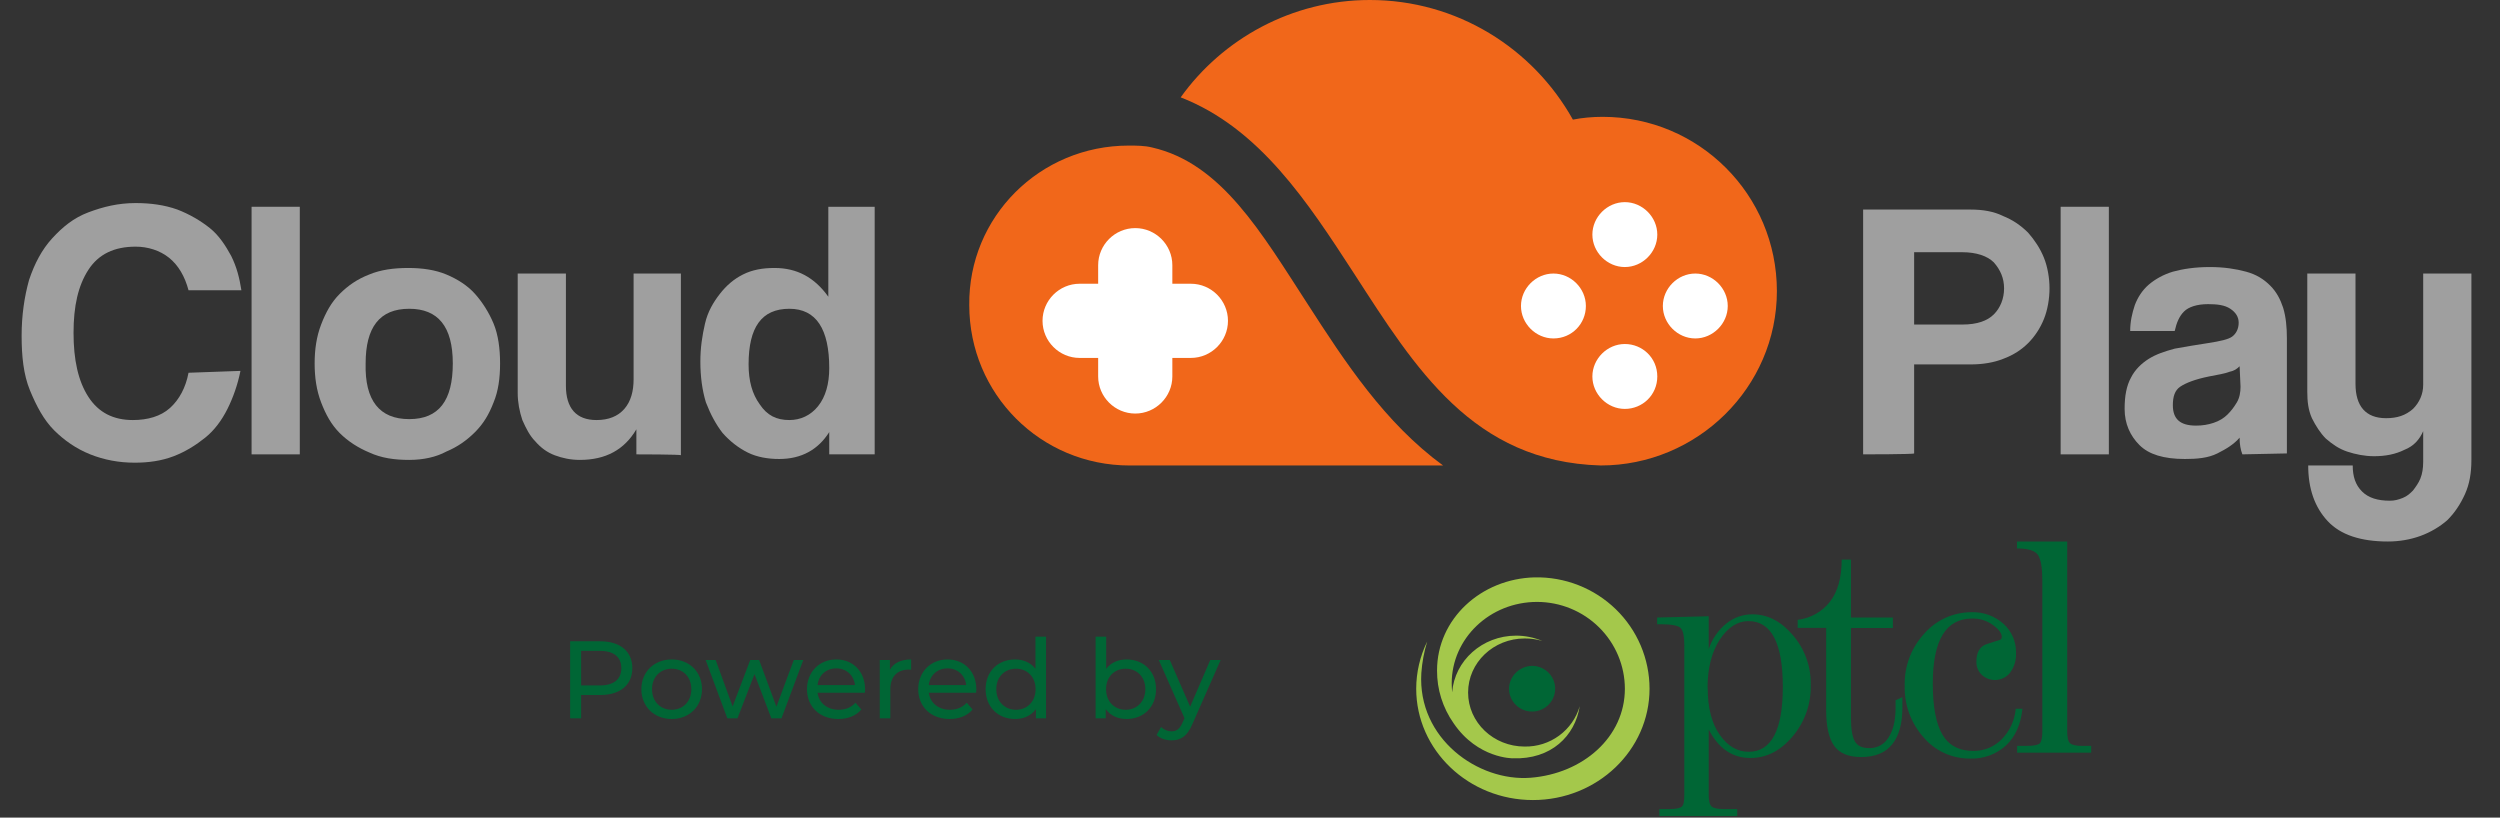 <svg width="159" height="52" viewBox="0 0 159 52" fill="none" xmlns="http://www.w3.org/2000/svg">
<rect x="0" y="0" width="159" height="52" fill="#333333" stroke="none"/>
<g clip-path="url(#clip0_2087_8572)">
<g clip-path="url(#clip1_2087_8572)">
<path d="M71.788 9.259C72.26 9.259 72.791 9.259 73.263 9.377C77.686 10.379 80.222 14.802 83.17 19.343C85.529 23 88.065 26.892 91.78 29.605H71.847C66.186 29.605 61.645 25.064 61.645 19.402C61.586 13.8 66.127 9.259 71.788 9.259Z" fill="#F1671A"/>
<path d="M101.806 29.604C93.667 29.369 90.011 23.412 86.119 17.397C83.17 12.856 80.103 8.138 75.091 6.192C77.745 2.477 82.168 0 87.121 0C92.665 0 97.501 3.067 100.036 7.608C100.626 7.49 101.275 7.431 101.924 7.431C108.057 7.431 113.01 12.384 113.01 18.517C113.01 24.651 107.939 29.604 101.806 29.604Z" fill="#F1671A"/>
<path d="M75.74 18.046H74.561V16.866C74.561 15.569 73.499 14.507 72.202 14.507C70.905 14.507 69.843 15.569 69.843 16.866V18.046H68.664C67.366 18.046 66.305 19.107 66.305 20.405C66.305 21.702 67.366 22.764 68.664 22.764H69.843V23.943C69.843 25.24 70.905 26.302 72.202 26.302C73.499 26.302 74.561 25.24 74.561 23.943V22.764H75.74C77.038 22.764 78.099 21.702 78.099 20.405C78.099 19.107 77.038 18.046 75.74 18.046Z" fill="white"/>
<path d="M105.404 14.92C105.404 16.041 104.46 16.984 103.339 16.984C102.219 16.984 101.275 16.041 101.275 14.92C101.275 13.8 102.219 12.856 103.339 12.856C104.46 12.856 105.404 13.8 105.404 14.92Z" fill="white"/>
<path d="M105.404 23.943C105.404 25.122 104.46 26.007 103.339 26.007C102.219 26.007 101.275 25.063 101.275 23.943C101.275 22.823 102.219 21.879 103.339 21.879C104.46 21.879 105.404 22.764 105.404 23.943Z" fill="white"/>
<path d="M107.821 21.525C106.7 21.525 105.757 20.581 105.757 19.461C105.757 18.34 106.7 17.397 107.821 17.397C108.941 17.397 109.885 18.34 109.885 19.461C109.885 20.581 108.941 21.525 107.821 21.525Z" fill="white"/>
<path d="M98.798 21.525C97.678 21.525 96.734 20.581 96.734 19.461C96.734 18.34 97.678 17.397 98.798 17.397C99.919 17.397 100.862 18.34 100.862 19.461C100.862 20.581 99.978 21.525 98.798 21.525Z" fill="white"/>
<path d="M15.293 23.589C15.116 24.474 14.821 25.299 14.467 26.007C14.113 26.715 13.641 27.363 13.052 27.835C12.462 28.307 11.813 28.72 11.047 29.015C10.28 29.309 9.454 29.427 8.57 29.427C7.567 29.427 6.624 29.25 5.739 28.897C4.854 28.543 4.088 28.012 3.439 27.363C2.79 26.715 2.319 25.83 1.906 24.828C1.493 23.825 1.375 22.646 1.375 21.348C1.375 20.051 1.552 18.871 1.847 17.81C2.201 16.748 2.672 15.864 3.321 15.156C3.97 14.448 4.677 13.859 5.621 13.505C6.565 13.151 7.508 12.915 8.629 12.915C9.572 12.915 10.457 13.033 11.283 13.328C12.049 13.623 12.757 14.036 13.347 14.507C13.936 14.979 14.349 15.628 14.703 16.276C15.057 16.984 15.234 17.692 15.352 18.459H11.99C11.754 17.574 11.341 16.866 10.752 16.394C10.162 15.923 9.395 15.687 8.629 15.687C7.272 15.687 6.27 16.159 5.621 17.161C4.972 18.164 4.677 19.461 4.677 21.171C4.677 22.881 4.972 24.238 5.621 25.24C6.27 26.243 7.213 26.715 8.452 26.715C9.395 26.715 10.221 26.479 10.811 25.948C11.4 25.417 11.813 24.651 11.99 23.707L15.293 23.589Z" fill="#9F9F9F"/>
<path d="M16 28.897V13.151H19.067V28.897H16Z" fill="#9F9F9F"/>
<path d="M26.026 29.25C25.082 29.25 24.257 29.132 23.49 28.779C22.782 28.484 22.134 28.071 21.603 27.54C21.072 27.009 20.718 26.361 20.424 25.594C20.129 24.827 20.011 24.002 20.011 23.117C20.011 22.233 20.129 21.407 20.424 20.64C20.718 19.874 21.072 19.225 21.603 18.694C22.134 18.163 22.724 17.751 23.49 17.456C24.198 17.161 25.023 17.043 25.967 17.043C26.852 17.043 27.677 17.161 28.385 17.456C29.093 17.751 29.741 18.163 30.213 18.694C30.685 19.225 31.098 19.874 31.392 20.581C31.687 21.289 31.805 22.174 31.805 23.117C31.805 24.061 31.687 24.886 31.392 25.594C31.098 26.361 30.744 26.95 30.213 27.481C29.682 28.012 29.093 28.425 28.385 28.72C27.736 29.073 26.911 29.25 26.026 29.25ZM26.026 26.656C27.913 26.656 28.798 25.476 28.798 23.117C28.798 20.758 27.854 19.638 26.026 19.638C24.139 19.638 23.254 20.817 23.254 23.117C23.195 25.476 24.139 26.656 26.026 26.656Z" fill="#9F9F9F"/>
<path d="M40.474 28.897V27.304C39.708 28.602 38.528 29.25 36.877 29.25C36.287 29.25 35.757 29.133 35.285 28.956C34.813 28.779 34.4 28.484 34.046 28.071C33.692 27.717 33.456 27.245 33.221 26.715C33.044 26.184 32.926 25.594 32.926 25.005V17.397H35.992V24.533C35.992 25.948 36.641 26.715 37.938 26.715C38.705 26.715 39.295 26.479 39.708 26.007C40.12 25.535 40.297 24.887 40.297 24.12V17.397H43.305V28.956C43.364 28.897 40.474 28.897 40.474 28.897Z" fill="#9F9F9F"/>
<path d="M52.74 28.897V27.481C52.032 28.602 50.971 29.192 49.556 29.192C48.848 29.192 48.14 29.074 47.551 28.779C46.961 28.484 46.43 28.071 45.958 27.54C45.545 27.009 45.192 26.361 44.897 25.594C44.661 24.828 44.543 23.943 44.543 22.999C44.543 22.115 44.661 21.348 44.838 20.581C45.015 19.815 45.369 19.225 45.781 18.694C46.194 18.164 46.666 17.751 47.256 17.456C47.846 17.161 48.494 17.043 49.261 17.043C50.676 17.043 51.797 17.633 52.681 18.871V13.151H55.63V28.897H52.74ZM50.204 26.715C50.912 26.715 51.561 26.42 52.032 25.83C52.504 25.24 52.74 24.415 52.74 23.412C52.74 20.935 51.915 19.638 50.204 19.638C48.435 19.638 47.61 20.817 47.61 23.176C47.61 24.238 47.846 25.063 48.317 25.712C48.789 26.42 49.379 26.715 50.204 26.715Z" fill="#9F9F9F"/>
<path d="M118.495 28.897V13.328H125.336C126.103 13.328 126.81 13.446 127.4 13.741C127.99 13.977 128.521 14.331 128.992 14.802C129.405 15.274 129.759 15.805 129.995 16.395C130.231 16.984 130.349 17.692 130.349 18.341C130.349 18.989 130.231 19.697 129.995 20.287C129.759 20.877 129.405 21.407 128.992 21.82C128.579 22.233 128.049 22.587 127.4 22.823C126.81 23.059 126.103 23.177 125.336 23.177H121.739V28.838C121.739 28.897 118.495 28.897 118.495 28.897ZM124.805 20.641C125.749 20.641 126.397 20.405 126.81 19.992C127.223 19.579 127.459 18.989 127.459 18.341C127.459 17.692 127.223 17.161 126.81 16.69C126.397 16.277 125.69 16.041 124.805 16.041H121.739V20.641H124.805Z" fill="#9F9F9F"/>
<path d="M131.057 28.897V13.151H134.123V28.897H131.057Z" fill="#9F9F9F"/>
<path d="M142.616 28.897C142.498 28.602 142.439 28.248 142.439 27.835C142.085 28.248 141.613 28.543 141.023 28.838C140.434 29.133 139.726 29.192 138.959 29.192C137.603 29.192 136.659 28.897 136.07 28.307C135.48 27.718 135.126 26.951 135.126 26.007C135.126 25.182 135.244 24.533 135.539 24.002C135.775 23.53 136.187 23.118 136.659 22.823C137.131 22.528 137.662 22.351 138.311 22.174C138.959 22.056 139.667 21.938 140.434 21.82C141.2 21.702 141.731 21.584 141.967 21.407C142.203 21.23 142.38 20.936 142.38 20.523C142.38 20.169 142.203 19.874 141.849 19.638C141.495 19.402 141.023 19.343 140.434 19.343C139.726 19.343 139.195 19.52 138.9 19.815C138.605 20.11 138.428 20.523 138.311 21.053H135.48C135.48 20.464 135.598 19.933 135.775 19.402C135.952 18.93 136.246 18.459 136.659 18.105C137.072 17.751 137.603 17.456 138.193 17.279C138.841 17.102 139.608 16.984 140.551 16.984C141.436 16.984 142.203 17.102 142.851 17.279C143.5 17.456 143.972 17.751 144.385 18.164C144.798 18.577 145.033 19.048 145.21 19.579C145.387 20.169 145.446 20.818 145.446 21.525V28.838L142.616 28.897ZM142.439 23.294C142.262 23.471 142.085 23.589 141.79 23.648C141.495 23.766 141.082 23.825 140.493 23.943C139.608 24.12 139.018 24.356 138.664 24.592C138.311 24.828 138.193 25.241 138.193 25.771C138.193 26.656 138.664 27.069 139.667 27.069C140.08 27.069 140.434 27.01 140.787 26.892C141.141 26.774 141.436 26.597 141.672 26.361C141.908 26.125 142.085 25.889 142.262 25.594C142.439 25.3 142.498 24.946 142.498 24.592L142.439 23.294Z" fill="#9F9F9F"/>
<path d="M154.115 27.422C153.879 27.953 153.525 28.366 152.935 28.602C152.346 28.897 151.697 29.015 150.989 29.015C150.399 29.015 149.81 28.897 149.279 28.72C148.748 28.543 148.335 28.248 147.923 27.894C147.569 27.54 147.274 27.069 147.038 26.597C146.802 26.066 146.743 25.535 146.743 24.887V17.397H149.81V24.415C149.81 25.83 150.458 26.597 151.756 26.597C152.464 26.597 152.994 26.42 153.466 26.007C153.879 25.594 154.115 25.064 154.115 24.474V17.397H157.181V29.25C157.181 30.076 157.063 30.784 156.769 31.433C156.474 32.081 156.12 32.612 155.648 33.084C155.176 33.497 154.587 33.85 153.938 34.086C153.289 34.322 152.581 34.44 151.874 34.44C150.164 34.44 148.866 34.027 148.041 33.143C147.215 32.258 146.802 31.079 146.802 29.604H149.633C149.633 30.312 149.81 30.843 150.223 31.256C150.635 31.668 151.225 31.845 151.992 31.845C152.287 31.845 152.523 31.786 152.817 31.668C153.112 31.55 153.289 31.374 153.466 31.197C153.643 30.961 153.82 30.725 153.938 30.43C154.056 30.135 154.115 29.781 154.115 29.369V27.422Z" fill="#9F9F9F"/>
</g>
<g clip-path="url(#clip2_2087_8572)">
<path d="M108.673 50.515C108.673 50.917 108.728 51.169 108.854 51.286C108.98 51.403 109.245 51.457 109.652 51.457H110.486V51.896H105.534V51.457H106.144C106.578 51.457 106.85 51.403 106.968 51.296C107.086 51.189 107.123 50.928 107.123 50.515V41.047C107.123 40.463 107.042 40.087 106.879 39.933C106.716 39.78 106.299 39.702 105.619 39.702H105.392V39.275L108.673 39.194V41.289C108.878 40.652 109.266 40.087 109.788 39.663C110.256 39.278 110.847 39.068 111.456 39.071C112.417 39.071 113.288 39.52 114.03 40.401C114.787 41.283 115.19 42.41 115.163 43.567C115.193 44.763 114.781 45.929 114.004 46.844C113.233 47.759 112.335 48.208 111.33 48.208C110.179 48.208 109.296 47.604 108.673 46.395V50.515ZM108.61 43.748C108.61 45.014 108.864 46.007 109.371 46.728C109.88 47.455 110.496 47.813 111.22 47.813C112.663 47.813 113.387 46.432 113.387 43.684C113.387 40.894 112.653 39.502 111.202 39.502C110.505 39.502 109.895 39.897 109.371 40.687C108.862 41.476 108.6 42.5 108.6 43.748H108.61ZM117.721 35.589V39.275H120.386V39.94H117.721V45.678C117.721 46.359 117.802 46.844 117.965 47.141C118.128 47.437 118.437 47.58 118.872 47.58C119.122 47.588 119.369 47.529 119.588 47.409C119.806 47.289 119.988 47.113 120.113 46.899C120.412 46.44 120.559 45.811 120.559 45.004V44.538L120.994 44.337V44.965C120.994 46.015 120.777 46.804 120.341 47.342C119.906 47.88 119.245 48.148 118.374 48.148C117.56 48.148 116.986 47.906 116.651 47.431C116.315 46.955 116.144 46.2 116.144 45.179V39.933H114.331V39.422C114.737 39.374 115.128 39.246 115.483 39.046C115.838 38.846 116.148 38.577 116.396 38.255C116.886 37.616 117.131 36.727 117.131 35.589H117.721ZM128.626 45.076C128.526 46.063 128.182 46.844 127.592 47.401C127.284 47.685 126.922 47.906 126.527 48.051C126.132 48.196 125.712 48.262 125.291 48.245C124.73 48.248 124.175 48.13 123.665 47.898C123.156 47.665 122.704 47.324 122.343 46.899C121.532 45.989 121.101 44.808 121.139 43.596C121.108 42.371 121.56 41.183 122.398 40.282C122.772 39.858 123.233 39.518 123.751 39.286C124.269 39.054 124.831 38.935 125.399 38.936C126.144 38.914 126.868 39.178 127.421 39.672C127.682 39.908 127.888 40.197 128.026 40.519C128.163 40.841 128.229 41.189 128.219 41.539C128.241 41.985 128.106 42.426 127.838 42.786C127.734 42.918 127.603 43.027 127.453 43.106C127.304 43.185 127.139 43.232 126.97 43.245C126.801 43.258 126.631 43.235 126.472 43.18C126.312 43.124 126.165 43.036 126.042 42.921C125.93 42.814 125.842 42.686 125.783 42.543C125.723 42.401 125.695 42.248 125.698 42.095C125.698 41.49 125.916 41.108 126.359 40.963C126.803 40.818 127.075 40.729 127.204 40.695C127.236 40.678 127.264 40.652 127.283 40.62C127.302 40.589 127.312 40.552 127.311 40.516C127.311 40.272 127.122 40.012 126.74 39.742C126.358 39.469 125.896 39.327 125.425 39.339C123.76 39.339 122.926 40.716 122.925 43.469C122.925 44.941 123.128 46.027 123.535 46.718C123.942 47.408 124.595 47.759 125.511 47.759C125.844 47.762 126.175 47.698 126.482 47.572C126.79 47.445 127.07 47.259 127.303 47.024C127.822 46.498 128.139 45.809 128.201 45.076H128.626ZM131.474 34.44V46.494C131.474 46.897 131.529 47.149 131.655 47.266C131.781 47.382 132.027 47.437 132.426 47.437H133V47.868H128.29V47.437H128.917C129.352 47.437 129.623 47.382 129.73 47.276C129.838 47.169 129.893 46.907 129.893 46.504V36.954C129.893 36.128 129.804 35.571 129.612 35.292C129.421 35.014 128.978 34.88 128.28 34.88V34.44H131.474Z" fill="#006635"/>
<path d="M98.093 40.767C97.729 40.658 97.351 40.603 96.97 40.606C94.985 40.606 93.371 42.141 93.371 44.045C93.371 45.948 94.985 47.481 96.97 47.481C97.758 47.494 98.527 47.25 99.16 46.786C99.793 46.322 100.253 45.664 100.47 44.915C100.179 46.8 98.657 48.317 96.218 48.228C96.218 48.228 93.98 48.255 92.446 45.993C91.756 45.01 91.389 43.841 91.396 42.645C91.396 39.367 94.195 36.803 97.605 36.721C98.557 36.701 99.503 36.87 100.388 37.217C101.273 37.564 102.079 38.083 102.76 38.742C103.44 39.401 103.981 40.188 104.35 41.057C104.719 41.926 104.91 42.858 104.911 43.801C104.911 47.715 101.585 50.883 97.495 50.883C93.406 50.883 90.071 47.715 90.071 43.801C90.073 42.763 90.311 41.738 90.769 40.804C90.57 41.455 90.445 42.127 90.397 42.806C90.144 46.988 94.024 49.725 97.343 49.465C100.661 49.205 103.342 46.889 103.342 43.801C103.338 42.337 102.748 40.934 101.701 39.9C100.655 38.865 99.237 38.283 97.758 38.282C94.751 38.282 92.328 40.606 92.328 43.461C92.338 43.65 92.328 43.767 92.356 44.035C92.511 42.02 94.269 40.427 96.425 40.427C96.999 40.427 97.567 40.543 98.093 40.767Z" fill="#A4C84B"/>
<path d="M97.506 42.349C97.793 42.361 98.071 42.457 98.303 42.625C98.536 42.792 98.715 43.023 98.816 43.29C98.917 43.557 98.937 43.847 98.873 44.125C98.809 44.403 98.664 44.656 98.456 44.853C98.248 45.05 97.986 45.182 97.703 45.233C97.42 45.283 97.128 45.251 96.863 45.139C96.599 45.027 96.373 44.84 96.214 44.602C96.056 44.364 95.972 44.086 95.972 43.801C95.975 43.606 96.018 43.413 96.097 43.234C96.176 43.056 96.29 42.894 96.433 42.759C96.575 42.624 96.743 42.519 96.927 42.448C97.111 42.378 97.307 42.344 97.504 42.349H97.506Z" fill="#006635"/>
</g>
<path d="M38.172 40.786C39.446 40.786 40.216 41.431 40.216 42.495C40.216 43.559 39.446 44.203 38.172 44.203H36.961V45.687H36.261V40.786H38.172ZM38.151 43.593C39.047 43.593 39.516 43.194 39.516 42.495C39.516 41.794 39.047 41.395 38.151 41.395H36.961V43.593H38.151ZM42.722 45.728C41.609 45.728 40.79 44.938 40.79 43.831C40.79 42.725 41.609 41.941 42.722 41.941C43.835 41.941 44.647 42.725 44.647 43.831C44.647 44.938 43.835 45.728 42.722 45.728ZM42.722 45.141C43.436 45.141 43.968 44.623 43.968 43.831C43.968 43.041 43.436 42.529 42.722 42.529C42.008 42.529 41.469 43.041 41.469 43.831C41.469 44.623 42.008 45.141 42.722 45.141ZM50.486 41.977H51.088L49.702 45.687H49.058L47.987 42.873L46.902 45.687H46.258L44.879 41.977H45.516L46.594 44.931L47.714 41.977H48.281L49.38 44.944L50.486 41.977ZM55.02 43.852C55.02 43.908 55.013 43.992 55.006 44.056H51.996C52.08 44.706 52.605 45.141 53.34 45.141C53.774 45.141 54.138 44.993 54.411 44.693L54.782 45.127C54.446 45.519 53.935 45.728 53.319 45.728C52.122 45.728 51.324 44.938 51.324 43.831C51.324 42.733 52.115 41.941 53.186 41.941C54.257 41.941 55.02 42.712 55.02 43.852ZM53.186 42.508C52.542 42.508 52.066 42.943 51.996 43.572H54.376C54.306 42.95 53.837 42.508 53.186 42.508ZM56.597 42.599C56.835 42.166 57.297 41.941 57.948 41.941V42.593C57.892 42.586 57.843 42.586 57.794 42.586C57.073 42.586 56.625 43.026 56.625 43.839V45.687H55.953V41.977H56.597V42.599ZM62.095 43.852C62.095 43.908 62.088 43.992 62.081 44.056H59.071C59.155 44.706 59.68 45.141 60.415 45.141C60.849 45.141 61.213 44.993 61.486 44.693L61.857 45.127C61.521 45.519 61.01 45.728 60.394 45.728C59.197 45.728 58.399 44.938 58.399 43.831C58.399 42.733 59.19 41.941 60.261 41.941C61.332 41.941 62.095 42.712 62.095 43.852ZM60.261 42.508C59.617 42.508 59.141 42.943 59.071 43.572H61.451C61.381 42.95 60.912 42.508 60.261 42.508ZM65.856 40.492H66.528V45.687H65.885V45.099C65.584 45.519 65.108 45.728 64.561 45.728C63.477 45.728 62.685 44.965 62.685 43.831C62.685 42.697 63.477 41.941 64.561 41.941C65.087 41.941 65.549 42.138 65.856 42.536V40.492ZM64.618 45.141C65.325 45.141 65.864 44.623 65.864 43.831C65.864 43.041 65.325 42.529 64.618 42.529C63.904 42.529 63.364 43.041 63.364 43.831C63.364 44.623 63.904 45.141 64.618 45.141ZM71.647 41.941C72.732 41.941 73.523 42.697 73.523 43.831C73.523 44.965 72.732 45.728 71.647 45.728C71.101 45.728 70.625 45.519 70.324 45.099V45.687H69.68V40.492H70.352V42.536C70.66 42.138 71.122 41.941 71.647 41.941ZM71.591 45.141C72.305 45.141 72.844 44.623 72.844 43.831C72.844 43.041 72.305 42.529 71.591 42.529C70.884 42.529 70.345 43.041 70.345 43.831C70.345 44.623 70.884 45.141 71.591 45.141ZM76.974 41.977H77.632L75.833 46.057C75.504 46.842 75.077 47.087 74.51 47.087C74.153 47.087 73.789 46.968 73.558 46.743L73.845 46.239C74.027 46.414 74.258 46.513 74.51 46.513C74.832 46.513 75.035 46.365 75.217 45.938L75.336 45.679L73.698 41.977H74.398L75.693 44.944L76.974 41.977Z" fill="#006635"/>
</g>
<defs>
<clipPath id="clip0_2087_8572">
<rect width="157.576" height="52" fill="white" transform="translate(0.432)"/>
</clipPath>
<clipPath id="clip1_2087_8572">
<rect width="157.576" height="34.912" fill="white" transform="translate(0.432)"/>
</clipPath>
<clipPath id="clip2_2087_8572">
<rect width="42.932" height="17.456" fill="white" transform="translate(90.071 34.44)"/>
</clipPath>
</defs>
</svg>
